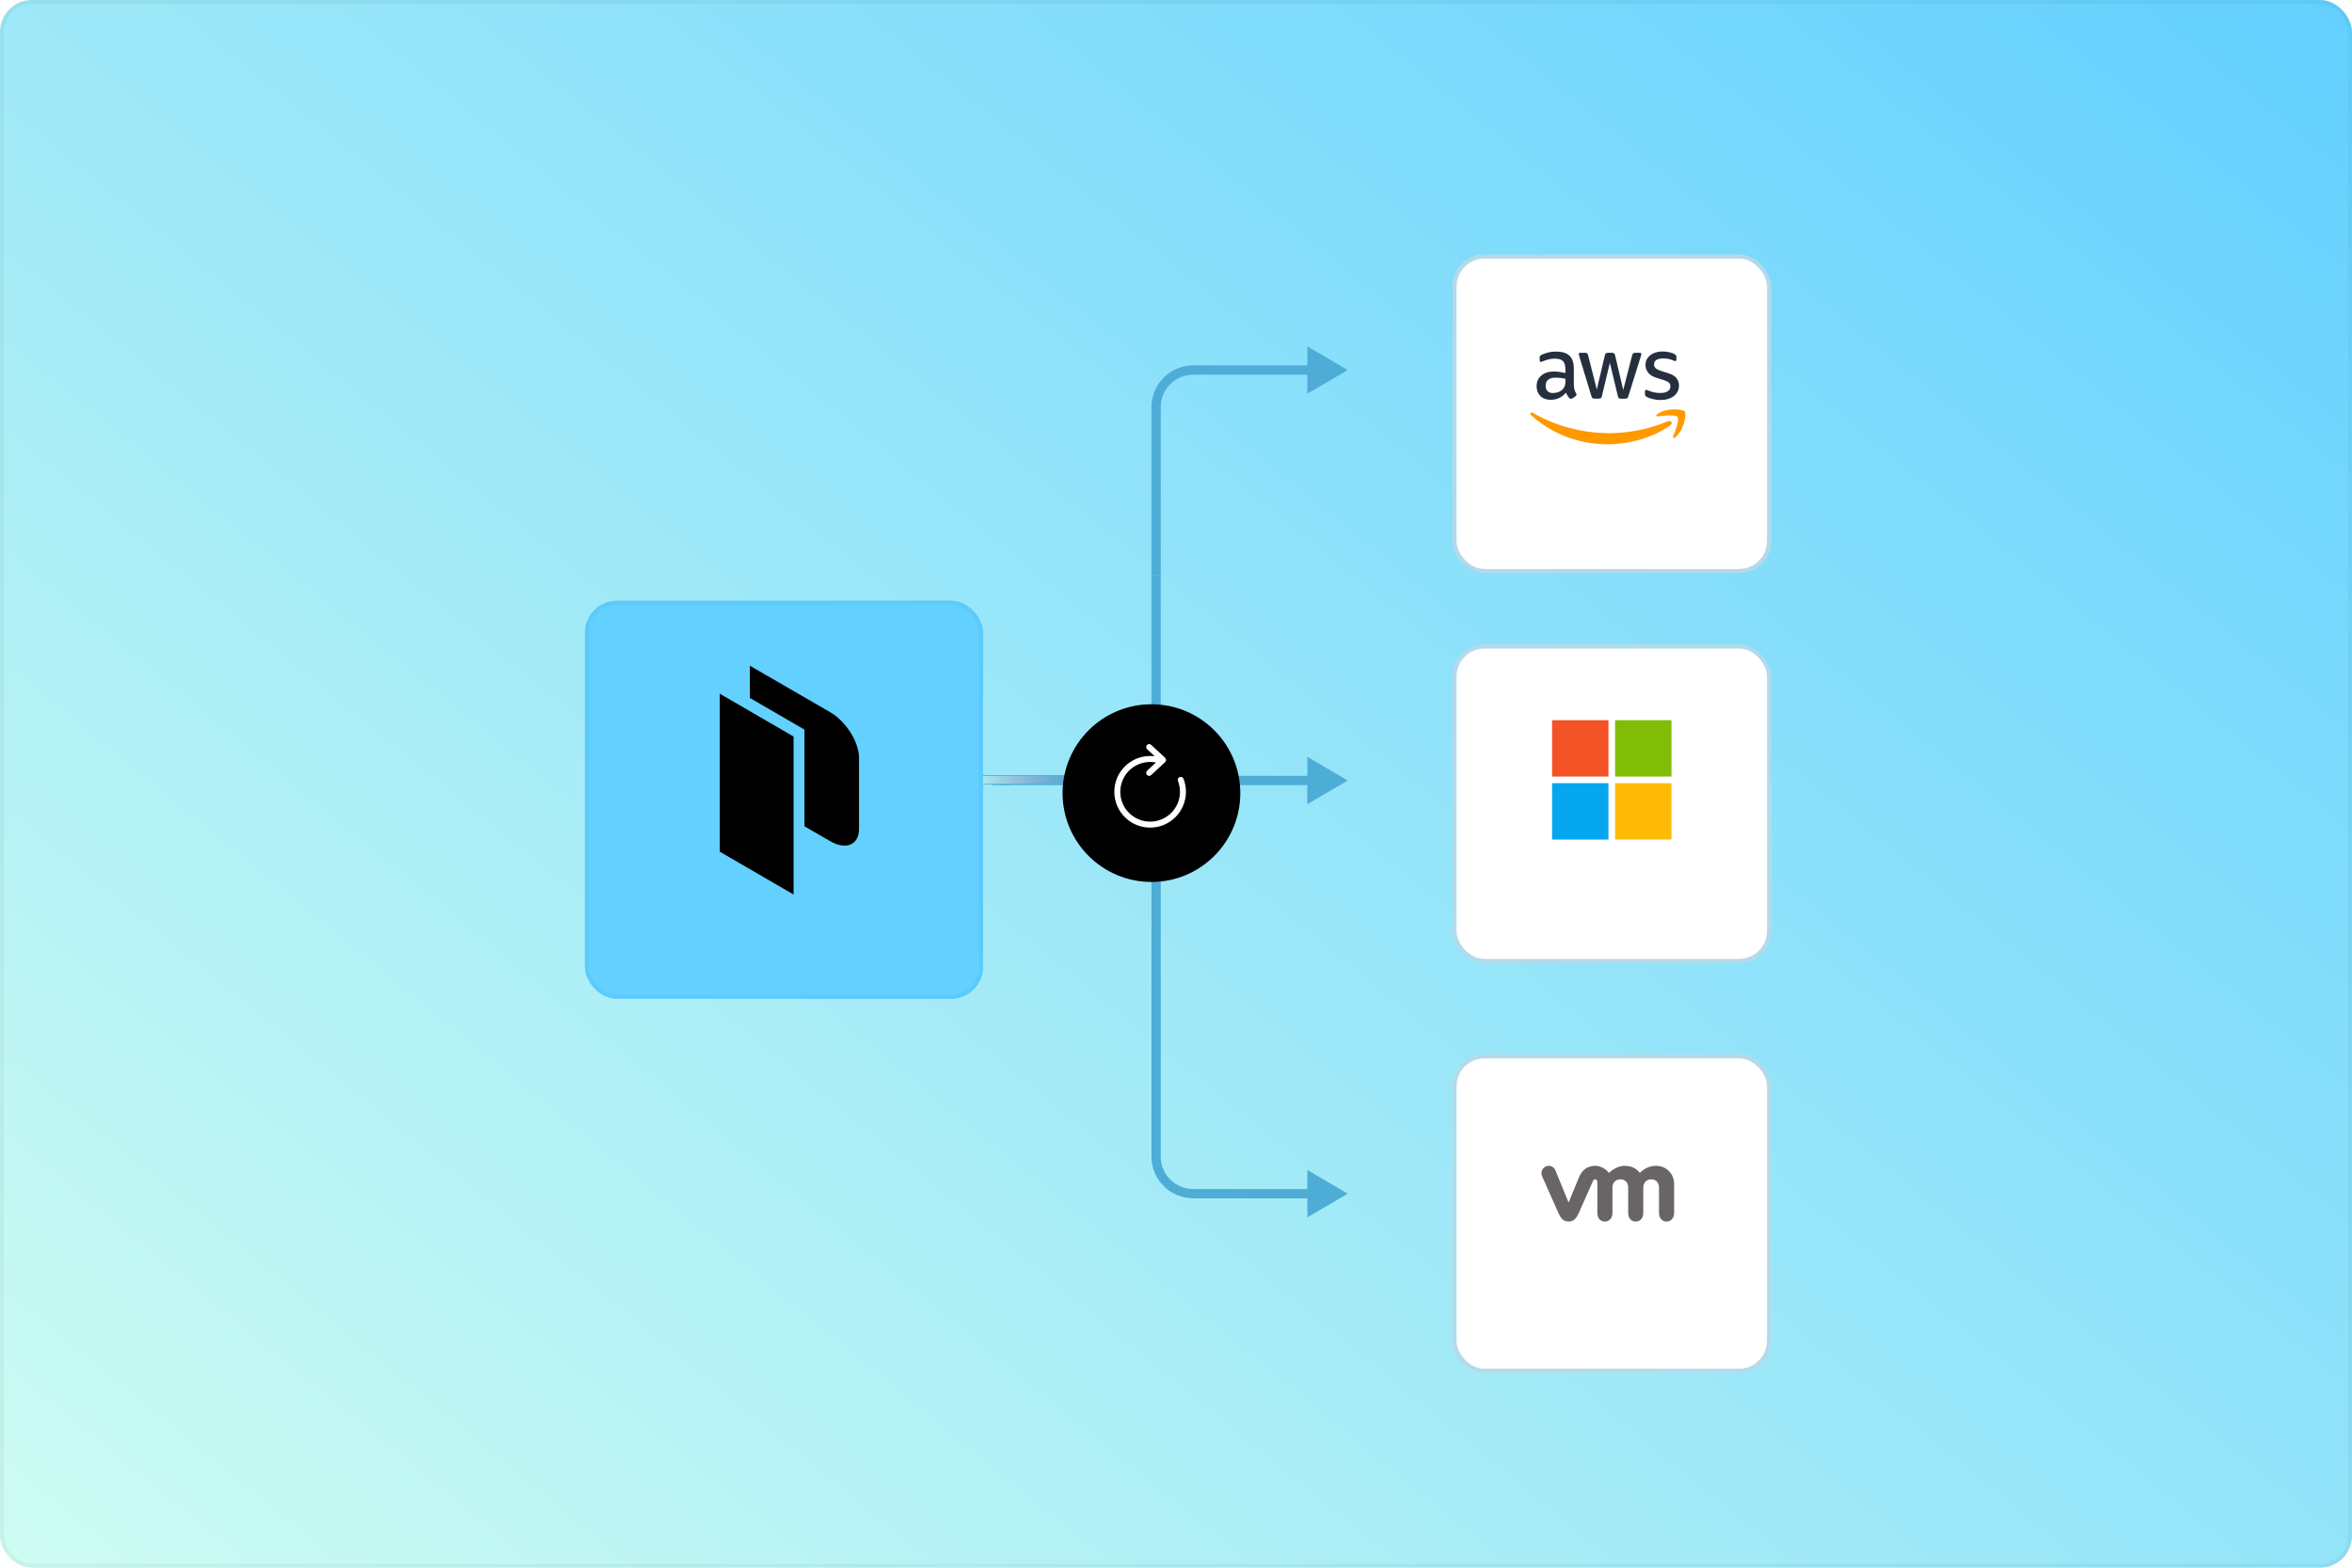 <?xml version="1.0" encoding="utf-8"?>
<svg xmlns="http://www.w3.org/2000/svg" width="591" height="394" viewBox="0 0 591 394" fill="none">
<rect width="591" height="394" rx="8" fill="url(#paint0_linear_3575_60717)"/>
<path d="M244.333 196L281.169 196C286.323 196 290.5 200.177 290.5 205.331L290.5 248" stroke="#4DADD7" stroke-width="2.333" stroke-linejoin="round"/>
<path d="M336.667 300L299.831 300C294.677 300 290.5 295.823 290.5 290.669L290.5 248" stroke="#4DADD7" stroke-width="2.333" stroke-linejoin="round"/>
<path d="M338.65 300L328.503 294.052L328.503 305.948L338.65 300Z" fill="#4DADD7"/>
<line y1="-1.166" x2="4.665" y2="-1.166" transform="matrix(-1 2.20061e-08 4.13012e-07 1 246.859 197.363)" stroke="#4DADD7" stroke-width="2.333"/>
<path d="M244.333 196L281.169 196C286.323 196 290.5 191.823 290.5 186.669L290.5 144.5" stroke="#4DADD7" stroke-width="2.333" stroke-linejoin="round"/>
<path d="M336.667 93L299.831 93C294.677 93 290.5 97.177 290.5 102.331L290.5 144.5" stroke="#4DADD7" stroke-width="2.333" stroke-linejoin="round"/>
<path d="M338.65 93L328.503 98.948L328.503 87.052L338.65 93Z" fill="#4DADD7"/>
<line x1="246.859" y1="195.637" x2="242.194" y2="195.637" stroke="#4DADD7" stroke-width="2.333"/>
<line y1="-1.166" x2="85.142" y2="-1.166" transform="matrix(-1 -2.2006e-08 -4.13012e-07 1 336.667 197.323)" stroke="#4DADD7" stroke-width="2.333"/>
<path d="M338.65 196.156L328.503 202.105L328.503 190.208L338.65 196.156Z" fill="#4DADD7"/>
<line y1="-1.166" x2="4.665" y2="-1.166" transform="matrix(-1 6.54167e-08 -3.25589e-07 1 253.857 197.323)" stroke="#4DADD7" stroke-width="2.333"/>
<rect x="247" y="197" width="2" height="22" transform="rotate(-90 247 197)" fill="url(#paint1_linear_3575_60717)"/>
<circle cx="289.329" cy="199.329" r="22.329" fill="black"/>
<path d="M288.24 188.3C287.936 188.018 287.919 187.543 288.2 187.24C288.482 186.936 288.957 186.919 289.26 187.2L292.76 190.45C292.913 190.592 293 190.791 293 191C293 191.209 292.913 191.408 292.76 191.55L289.26 194.8C288.957 195.081 288.482 195.064 288.2 194.76C287.919 194.457 287.936 193.982 288.24 193.7L290.457 191.641C289.986 191.549 289.499 191.5 289 191.5C284.858 191.5 281.5 194.858 281.5 199C281.5 203.142 284.858 206.5 289 206.5C293.142 206.5 296.5 203.142 296.5 199C296.5 198.036 296.319 197.117 295.989 196.273C295.838 195.887 296.029 195.452 296.415 195.301C296.801 195.151 297.236 195.341 297.386 195.727C297.783 196.743 298 197.847 298 199C298 203.971 293.971 208 289 208C284.029 208 280 203.971 280 199C280 194.029 284.029 190 289 190C289.389 190 289.773 190.025 290.149 190.073L288.24 188.3Z" fill="white"/>
<g filter="url(#filter0_d_3575_60717)">
<rect x="365" y="59" width="80" height="80" rx="8" fill="white"/>
<rect x="365.5" y="59.5" width="79" height="79" rx="7.5" stroke="#007DB4" stroke-opacity="0.29"/>
</g>
<g filter="url(#filter1_d_3575_60717)">
<rect x="365" y="157" width="80" height="80" rx="8" fill="white"/>
<rect x="365.5" y="157.5" width="79" height="79" rx="7.5" stroke="#007DB4" stroke-opacity="0.29"/>
</g>
<g filter="url(#filter2_d_3575_60717)">
<rect x="365" y="260" width="80" height="80" rx="8" fill="white"/>
<rect x="365.5" y="260.5" width="79" height="79" rx="7.5" stroke="#007DB4" stroke-opacity="0.29"/>
</g>
<g filter="url(#filter3_d_3575_60717)">
<rect x="147" y="147" width="100" height="100" rx="8" fill="#63D0FF"/>
<rect x="147.5" y="147.5" width="99" height="99" rx="7.5" stroke="#007DB4" stroke-opacity="0.05"/>
</g>
<path d="M188.423 167.312L208.59 178.983C212.572 181.302 215.848 186.473 215.853 190.482V208.319C215.853 212.352 212.586 213.713 208.595 211.399L202.143 207.676V183.368L188.423 175.407V167.312Z" fill="black"/>
<path d="M199.403 185.111L180.853 174.34V214.042L199.403 224.812V185.111Z" fill="black"/>
<g filter="url(#filter4_d_3575_60717)">
<rect x="147" y="147" width="100" height="100" rx="8" fill="#63D0FF"/>
<rect x="147.5" y="147.5" width="99" height="99" rx="7.5" stroke="#007DB4" stroke-opacity="0.07"/>
</g>
<path d="M188.423 167.312L208.59 178.983C212.572 181.302 215.848 186.473 215.853 190.482V208.319C215.853 212.352 212.586 213.713 208.595 211.399L202.143 207.676V183.368L188.423 175.407V167.312Z" fill="black"/>
<path d="M199.403 185.111L180.853 174.34V214.042L199.403 224.812V185.111Z" fill="black"/>
<path d="M390 181H404.167V195.167H390V181Z" fill="#F35325"/>
<path d="M405.833 181H420V195.167H405.833V181Z" fill="#81BC06"/>
<path d="M390 196.833H404.167V211H390V196.833Z" fill="#05A6F0"/>
<path d="M405.833 196.833H420V211H405.833V196.833Z" fill="#FFBA08"/>
<path d="M395.491 96.808C395.491 97.288 395.543 97.677 395.634 97.963C395.738 98.248 395.867 98.56 396.049 98.897C396.114 99.001 396.14 99.105 396.14 99.195C396.14 99.325 396.062 99.455 395.893 99.585L395.076 100.13C394.959 100.208 394.843 100.247 394.739 100.247C394.609 100.247 394.48 100.182 394.35 100.065C394.168 99.87 394.013 99.663 393.883 99.455C393.753 99.234 393.623 98.988 393.481 98.689C392.469 99.883 391.198 100.48 389.667 100.48C388.578 100.48 387.709 100.169 387.073 99.546C386.438 98.923 386.113 98.092 386.113 97.054C386.113 95.951 386.502 95.056 387.294 94.381C388.085 93.706 389.136 93.369 390.472 93.369C390.913 93.369 391.367 93.407 391.846 93.472C392.326 93.537 392.819 93.641 393.338 93.758V92.811C393.338 91.824 393.131 91.136 392.728 90.734C392.313 90.332 391.613 90.137 390.614 90.137C390.16 90.137 389.693 90.189 389.213 90.306C388.733 90.423 388.266 90.566 387.812 90.747C387.605 90.838 387.449 90.89 387.358 90.916C387.268 90.942 387.203 90.955 387.151 90.955C386.969 90.955 386.879 90.825 386.879 90.552V89.917C386.879 89.709 386.905 89.553 386.969 89.462C387.034 89.372 387.151 89.281 387.333 89.19C387.787 88.956 388.331 88.762 388.967 88.606C389.602 88.437 390.277 88.359 390.99 88.359C392.534 88.359 393.662 88.71 394.389 89.41C395.102 90.111 395.465 91.175 395.465 92.603V96.808H395.491ZM390.225 98.78C390.653 98.78 391.094 98.702 391.561 98.547C392.028 98.391 392.443 98.105 392.793 97.716C393.001 97.469 393.157 97.197 393.234 96.885C393.312 96.574 393.364 96.198 393.364 95.756V95.211C392.988 95.121 392.586 95.043 392.171 94.991C391.756 94.939 391.354 94.913 390.951 94.913C390.082 94.913 389.447 95.082 389.019 95.432C388.591 95.782 388.383 96.275 388.383 96.924C388.383 97.534 388.539 97.989 388.863 98.3C389.174 98.624 389.628 98.78 390.225 98.78ZM400.641 100.182C400.407 100.182 400.252 100.143 400.148 100.052C400.044 99.974 399.953 99.792 399.876 99.546L396.827 89.514C396.749 89.255 396.711 89.086 396.711 88.995C396.711 88.788 396.814 88.671 397.022 88.671H398.293C398.539 88.671 398.708 88.71 398.799 88.801C398.903 88.878 398.981 89.06 399.058 89.307L401.237 97.898L403.261 89.307C403.326 89.047 403.404 88.878 403.507 88.801C403.611 88.723 403.793 88.671 404.026 88.671H405.064C405.31 88.671 405.479 88.71 405.583 88.801C405.687 88.878 405.777 89.06 405.829 89.307L407.879 98.001L410.123 89.307C410.2 89.047 410.291 88.878 410.382 88.801C410.486 88.723 410.654 88.671 410.888 88.671H412.094C412.302 88.671 412.418 88.775 412.418 88.995C412.418 89.06 412.405 89.125 412.393 89.203C412.38 89.281 412.354 89.385 412.302 89.527L409.176 99.559C409.098 99.818 409.007 99.987 408.903 100.065C408.8 100.143 408.631 100.195 408.41 100.195H407.295C407.048 100.195 406.88 100.156 406.776 100.065C406.672 99.974 406.582 99.805 406.53 99.546L404.519 91.175L402.522 99.533C402.457 99.792 402.379 99.961 402.275 100.052C402.171 100.143 401.99 100.182 401.756 100.182H400.641ZM417.309 100.532C416.634 100.532 415.96 100.454 415.311 100.299C414.662 100.143 414.157 99.974 413.819 99.779C413.612 99.663 413.469 99.533 413.417 99.416C413.365 99.299 413.339 99.169 413.339 99.053V98.391C413.339 98.118 413.443 97.989 413.638 97.989C413.716 97.989 413.793 98.001 413.871 98.028C413.949 98.053 414.066 98.105 414.195 98.157C414.636 98.352 415.116 98.508 415.622 98.612C416.141 98.715 416.647 98.767 417.166 98.767C417.983 98.767 418.619 98.624 419.06 98.339C419.501 98.053 419.734 97.638 419.734 97.106C419.734 96.743 419.617 96.444 419.384 96.198C419.15 95.951 418.709 95.731 418.074 95.523L416.193 94.939C415.246 94.64 414.546 94.199 414.118 93.615C413.69 93.044 413.469 92.408 413.469 91.733C413.469 91.188 413.586 90.708 413.819 90.293C414.053 89.878 414.364 89.514 414.753 89.229C415.142 88.93 415.583 88.71 416.102 88.554C416.621 88.398 417.166 88.333 417.737 88.333C418.022 88.333 418.32 88.346 418.606 88.385C418.904 88.424 419.176 88.476 419.449 88.528C419.708 88.593 419.955 88.658 420.188 88.736C420.422 88.814 420.603 88.891 420.733 88.969C420.914 89.073 421.044 89.177 421.122 89.294C421.2 89.397 421.239 89.54 421.239 89.722V90.332C421.239 90.604 421.135 90.747 420.94 90.747C420.837 90.747 420.668 90.695 420.447 90.591C419.708 90.254 418.878 90.085 417.957 90.085C417.218 90.085 416.634 90.202 416.232 90.449C415.83 90.695 415.622 91.072 415.622 91.604C415.622 91.967 415.752 92.278 416.011 92.525C416.271 92.772 416.751 93.018 417.438 93.239L419.28 93.823C420.214 94.121 420.889 94.537 421.291 95.069C421.693 95.601 421.887 96.211 421.887 96.885C421.887 97.444 421.771 97.95 421.55 98.391C421.317 98.832 421.005 99.221 420.603 99.533C420.201 99.857 419.721 100.091 419.163 100.26C418.58 100.441 417.97 100.532 417.309 100.532Z" fill="#252F3E"/>
<path fill-rule="evenodd" clip-rule="evenodd" d="M419.759 106.839C415.492 109.993 409.292 111.667 403.961 111.667C396.489 111.667 389.757 108.902 384.673 104.308C384.271 103.945 384.634 103.452 385.114 103.737C390.613 106.93 397.397 108.864 404.415 108.864C409.149 108.864 414.35 107.877 419.137 105.853C419.85 105.528 420.46 106.32 419.759 106.839Z" fill="#FF9900"/>
<path fill-rule="evenodd" clip-rule="evenodd" d="M421.536 104.815C420.991 104.114 417.93 104.477 416.542 104.646C416.127 104.698 416.062 104.334 416.439 104.062C418.877 102.349 422.885 102.842 423.352 103.413C423.819 103.997 423.222 108.007 420.94 109.928C420.589 110.226 420.252 110.07 420.408 109.681C420.927 108.396 422.081 105.502 421.536 104.815Z" fill="#FF9900"/>
<path d="M390.827 294.113C390.408 293.163 389.372 292.732 388.405 293.177C387.437 293.622 387.08 294.733 387.518 295.684L391.578 304.818C392.217 306.25 392.89 307 394.153 307C395.502 307 396.091 306.183 396.729 304.818C396.729 304.818 400.27 296.838 400.306 296.754C400.342 296.67 400.455 296.412 400.816 296.415C401.121 296.416 401.377 296.668 401.377 297.006V304.81C401.377 306.013 402.021 307 403.262 307C404.501 307 405.171 306.013 405.171 304.81V298.424C405.171 297.192 406.024 296.393 407.187 296.393C408.349 296.393 409.122 297.221 409.122 298.424V304.81C409.122 306.013 409.769 307 411.007 307C412.247 307 412.92 306.013 412.92 304.81V298.424C412.92 297.192 413.77 296.393 414.933 296.393C416.093 296.393 416.87 297.221 416.87 298.424V304.81C416.87 306.013 417.516 307 418.755 307C419.994 307 420.666 306.013 420.666 304.81V297.542C420.666 294.871 418.591 293 416.093 293C413.599 293 412.036 294.786 412.036 294.786C411.206 293.672 410.061 293.002 408.124 293.002C406.08 293.002 404.291 294.786 404.291 294.786C403.46 293.672 402.045 293.002 400.874 293.002C399.062 293.002 397.624 293.827 396.746 295.904L394.153 302.229L390.827 294.113Z" fill="#696566"/>
<rect x="0.5" y="0.5" width="590" height="393" rx="7.5" stroke="black" stroke-opacity="0.04"/>
<defs>
<filter id="filter0_d_3575_60717" x="351" y="50" width="108" height="108" filterUnits="userSpaceOnUse" color-interpolation-filters="sRGB">
<feFlood flood-opacity="0" result="BackgroundImageFix"/>
<feColorMatrix in="SourceAlpha" type="matrix" values="0 0 0 0 0 0 0 0 0 0 0 0 0 0 0 0 0 0 127 0" result="hardAlpha"/>
<feOffset dy="5"/>
<feGaussianBlur stdDeviation="7"/>
<feComposite in2="hardAlpha" operator="out"/>
<feColorMatrix type="matrix" values="0 0 0 0 0 0 0 0 0 0.49 0 0 0 0 0.706 0 0 0 0.5 0"/>
<feBlend mode="normal" in2="BackgroundImageFix" result="effect1_dropShadow_3575_60717"/>
<feBlend mode="normal" in="SourceGraphic" in2="effect1_dropShadow_3575_60717" result="shape"/>
</filter>
<filter id="filter1_d_3575_60717" x="351" y="148" width="108" height="108" filterUnits="userSpaceOnUse" color-interpolation-filters="sRGB">
<feFlood flood-opacity="0" result="BackgroundImageFix"/>
<feColorMatrix in="SourceAlpha" type="matrix" values="0 0 0 0 0 0 0 0 0 0 0 0 0 0 0 0 0 0 127 0" result="hardAlpha"/>
<feOffset dy="5"/>
<feGaussianBlur stdDeviation="7"/>
<feComposite in2="hardAlpha" operator="out"/>
<feColorMatrix type="matrix" values="0 0 0 0 0 0 0 0 0 0.49 0 0 0 0 0.706 0 0 0 0.5 0"/>
<feBlend mode="normal" in2="BackgroundImageFix" result="effect1_dropShadow_3575_60717"/>
<feBlend mode="normal" in="SourceGraphic" in2="effect1_dropShadow_3575_60717" result="shape"/>
</filter>
<filter id="filter2_d_3575_60717" x="351" y="251" width="108" height="108" filterUnits="userSpaceOnUse" color-interpolation-filters="sRGB">
<feFlood flood-opacity="0" result="BackgroundImageFix"/>
<feColorMatrix in="SourceAlpha" type="matrix" values="0 0 0 0 0 0 0 0 0 0 0 0 0 0 0 0 0 0 127 0" result="hardAlpha"/>
<feOffset dy="5"/>
<feGaussianBlur stdDeviation="7"/>
<feComposite in2="hardAlpha" operator="out"/>
<feColorMatrix type="matrix" values="0 0 0 0 0 0 0 0 0 0.49 0 0 0 0 0.706 0 0 0 0.5 0"/>
<feBlend mode="normal" in2="BackgroundImageFix" result="effect1_dropShadow_3575_60717"/>
<feBlend mode="normal" in="SourceGraphic" in2="effect1_dropShadow_3575_60717" result="shape"/>
</filter>
<filter id="filter3_d_3575_60717" x="137" y="141" width="120" height="120" filterUnits="userSpaceOnUse" color-interpolation-filters="sRGB">
<feFlood flood-opacity="0" result="BackgroundImageFix"/>
<feColorMatrix in="SourceAlpha" type="matrix" values="0 0 0 0 0 0 0 0 0 0 0 0 0 0 0 0 0 0 127 0" result="hardAlpha"/>
<feOffset dy="4"/>
<feGaussianBlur stdDeviation="5"/>
<feComposite in2="hardAlpha" operator="out"/>
<feColorMatrix type="matrix" values="0 0 0 0 0 0 0 0 0 0.49 0 0 0 0 0.706 0 0 0 0.2 0"/>
<feBlend mode="normal" in2="BackgroundImageFix" result="effect1_dropShadow_3575_60717"/>
<feBlend mode="normal" in="SourceGraphic" in2="effect1_dropShadow_3575_60717" result="shape"/>
</filter>
<filter id="filter4_d_3575_60717" x="107" y="111" width="180" height="180" filterUnits="userSpaceOnUse" color-interpolation-filters="sRGB">
<feFlood flood-opacity="0" result="BackgroundImageFix"/>
<feColorMatrix in="SourceAlpha" type="matrix" values="0 0 0 0 0 0 0 0 0 0 0 0 0 0 0 0 0 0 127 0" result="hardAlpha"/>
<feOffset dy="4"/>
<feGaussianBlur stdDeviation="20"/>
<feComposite in2="hardAlpha" operator="out"/>
<feColorMatrix type="matrix" values="0 0 0 0 0.796 0 0 0 0 0.984 0 0 0 0 0.953 0 0 0 0.8 0"/>
<feBlend mode="normal" in2="BackgroundImageFix" result="effect1_dropShadow_3575_60717"/>
<feBlend mode="normal" in="SourceGraphic" in2="effect1_dropShadow_3575_60717" result="shape"/>
</filter>
<linearGradient id="paint0_linear_3575_60717" x1="0" y1="394" x2="428.593" y2="-132.265" gradientUnits="userSpaceOnUse">
<stop stop-color="#CEFCF2"/>
<stop offset="1" stop-color="#63D0FF"/>
</linearGradient>
<linearGradient id="paint1_linear_3575_60717" x1="248" y1="197" x2="248" y2="219" gradientUnits="userSpaceOnUse">
<stop stop-color="#A6EAF2"/>
<stop offset="1" stop-color="#DAA0C2" stop-opacity="0"/>
<stop offset="1" stop-color="#A4EBF8" stop-opacity="0"/>
</linearGradient>
</defs>
</svg>